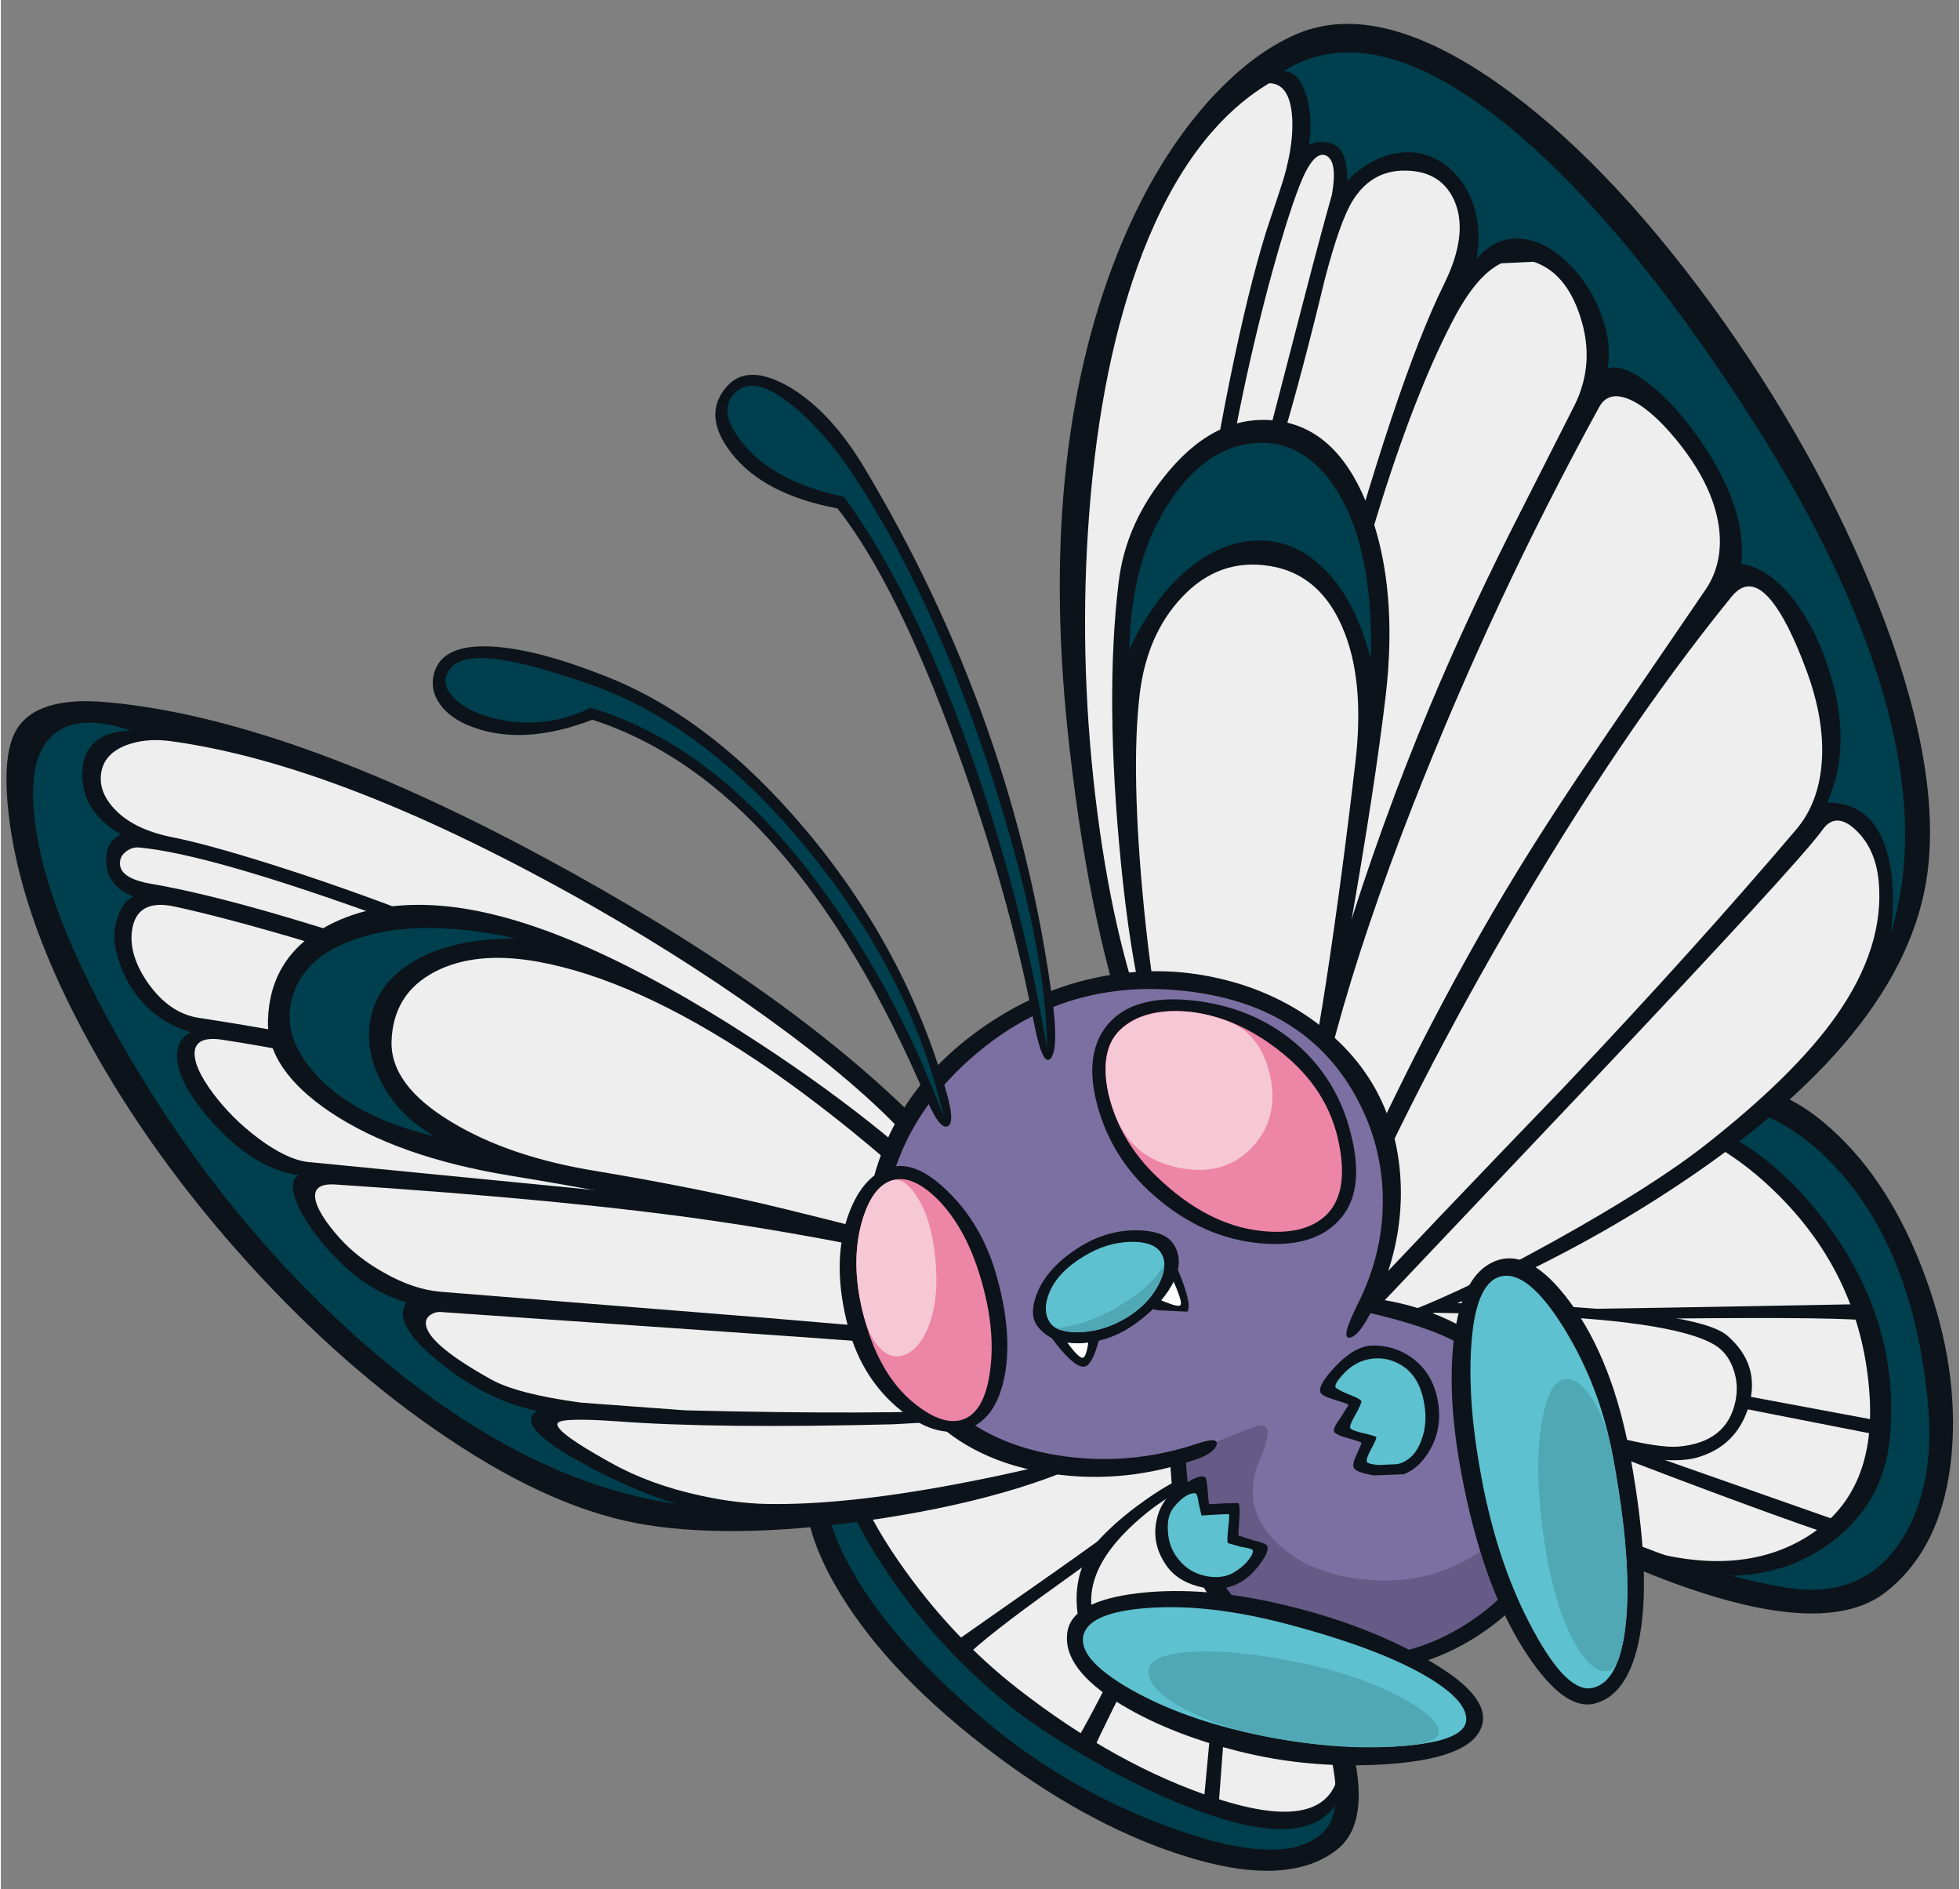 <?xml version='1.0' encoding='utf-8'?>
<svg xmlns="http://www.w3.org/2000/svg" version="1.1" width="330px" height="318px" viewBox="-0.85 -4.1 329.55 317.85"><rect x="-0.85" y="-4.1" width="329.55" height="317.85" fill="#808080" stroke="none"/><g><path fill="#eeeeef" d="M325.15 244.0 Q320.85 258.7 313.1 263.1 305.05 267.7 289.25 263.55 273.65 259.45 248.15 243.95 223.3 228.85 219.35 221.75 218.5 220.25 220.0 217.1 221.4 214.15 222.0 214.25 233.4 205.95 247.6 197.55 276.1 180.75 290.3 180.25 298.4 179.95 306.15 187.15 313.1 193.6 318.4 204.6 323.35 214.95 325.25 225.8 327.25 236.85 325.15 244.0"/><path fill="#eeeeef" d="M139.35 259.45 Q131.15 244.35 139.25 237.0 145.0 231.85 167.25 229.95 188.95 228.1 192.55 231.4 195.05 233.7 201.25 242.65 208.45 253.1 214.2 263.7 230.55 293.95 224.15 304.5 221.9 308.25 215.4 308.75 209.15 309.2 200.2 306.5 180.4 300.45 160.95 284.45 146.4 272.45 139.35 259.45"/><path fill="#003f4d" d="M325.25 225.8 Q327.25 236.85 325.15 244.0 320.85 258.7 313.1 263.1 305.05 267.7 289.25 263.55 285.8 262.65 281.1 260.8 297.05 260.75 306.6 253.5 315.45 246.75 315.5 236.55 315.65 207.5 296.0 192.45 289.85 187.75 282.5 185.05 L276.35 183.25 Q284.5 180.4 290.3 180.25 298.4 179.95 306.15 187.15 313.1 193.6 318.4 204.6 323.35 214.95 325.25 225.8"/><path fill="#003f4d" d="M140.65 239.35 Q140.95 243.8 143.05 249.0 149.85 265.6 172.6 283.2 193.25 299.2 208.15 301.65 221.6 303.85 225.85 294.7 226.0 297.4 225.6 300.05 225.1 302.9 224.15 304.5 221.9 308.25 215.4 308.75 209.15 309.2 200.2 306.5 180.4 300.45 160.95 284.45 146.4 272.45 139.35 259.45 131.15 244.35 139.25 237.0 L140.8 235.9 140.65 239.35"/><path fill="#0d131a" d="M307.55 191.9 Q302.3 186.4 296.35 183.75 291.1 181.4 287.05 181.95 277.6 183.2 260.2 191.95 240.6 201.8 225.2 214.55 221.45 217.65 221.4 220.15 221.3 222.85 225.65 226.3 246.4 242.6 265.45 251.8 282.1 259.8 298.8 262.9 312.5 265.45 319.15 254.8 324.75 245.8 323.45 232.0 321.0 206.05 307.55 191.9 M285.35 178.95 Q296.7 176.25 307.4 186.05 317.2 194.95 322.95 210.55 328.7 226.15 327.45 240.45 326.05 256.15 316.4 263.75 305.3 272.5 275.25 260.15 246.4 248.3 222.45 226.75 218.3 223.0 217.9 221.85 217.5 220.55 218.9 214.85 220.1 210.0 247.2 195.65 273.6 181.7 285.35 178.95"/><path fill="#0d131a" d="M161.6 231.4 Q144.4 233.4 140.95 237.45 134.55 244.95 141.35 258.25 147.95 271.15 164.7 285.35 178.65 297.15 196.4 303.55 215.3 310.35 221.7 304.2 226.5 299.6 220.35 282.75 215.45 269.35 205.0 251.45 199.05 241.1 196.25 237.55 192.45 232.75 188.6 231.8 178.7 229.4 161.6 231.4 M137.45 236.45 Q139.65 233.2 154.5 230.5 168.95 227.85 183.5 227.85 190.15 227.85 194.75 231.75 197.15 233.75 200.75 239.15 214.85 260.2 222.05 277.0 232.25 300.8 223.9 307.2 215.35 313.75 197.6 307.95 181.25 302.65 164.45 289.6 147.3 276.3 139.4 262.35 130.6 246.75 137.45 236.45"/><path fill="#0d131a" d="M274.15 184.35 L277.05 182.9 Q293.55 184.9 306.0 201.25 318.85 218.15 317.05 237.8 316.0 249.05 306.7 255.75 296.4 263.15 281.35 260.2 L279.35 258.55 Q277.95 257.35 277.15 257.1 292.5 261.0 303.05 254.5 314.6 247.4 313.65 231.0 312.45 210.7 297.65 196.35 291.75 190.6 285.05 187.3 278.8 184.25 274.15 184.35"/><path fill="#0d131a" d="M139.35 236.9 L140.7 235.85 142.05 234.75 Q140.0 243.8 150.2 258.55 158.9 271.15 170.3 280.05 187.0 293.05 203.7 298.5 222.7 304.7 224.4 293.7 L224.5 294.9 Q224.6 296.65 224.9 297.2 220.9 308.75 198.25 299.65 190.1 296.4 180.95 291.0 173.45 286.55 169.2 283.15 156.65 273.1 147.8 259.7 138.5 245.7 139.35 236.9"/><path fill="#0d131a" d="M311.35 215.35 L312.15 216.7 312.9 218.05 Q305.7 217.4 271.95 217.85 L228.35 218.35 228.35 216.5 Q242.15 216.65 311.35 215.35"/><path fill="#0d131a" d="M308.9 252.0 L307.65 253.0 306.35 253.85 Q298.35 251.2 279.95 244.25 256.3 235.3 227.9 223.95 L227.9 223.55 270.9 238.65 308.9 252.0"/><path fill="#0d131a" d="M314.9 234.9 L315.15 236.15 315.1 237.35 273.6 229.2 227.9 220.7 227.9 218.65 314.9 234.9"/><path fill="#0d131a" d="M161.2 274.95 Q160.2 274.0 159.35 272.4 L177.25 259.85 Q190.3 250.65 194.25 247.15 L195.85 248.75 Q192.05 251.8 176.9 262.65 165.0 271.15 161.2 274.95"/><path fill="#0d131a" d="M182.95 290.45 Q181.5 289.85 180.25 288.6 183.75 282.7 190.25 269.05 197.45 253.9 199.6 249.95 200.9 251.25 202.85 251.3 L202.3 252.15 192.5 271.25 Q185.0 285.75 182.95 290.45"/><path fill="#0d131a" d="M203.3 280.7 L205.05 259.4 205.9 261.3 Q206.35 262.65 206.75 263.3 L205.3 283.5 204.05 300.15 Q202.4 298.7 201.65 298.3 L203.3 280.7"/><path fill="#0d131a" d="M289.65 220.6 Q295.35 225.5 293.3 232.5 291.3 239.15 284.75 241.1 277.1 243.35 253.75 235.5 231.45 228.05 221.25 220.75 219.8 219.7 222.4 216.9 224.05 215.15 223.75 214.9 L253.35 215.3 Q284.8 216.5 289.65 220.6"/><path fill="#eeeeef" d="M287.65 222.25 Q289.75 223.55 290.7 226.25 291.65 228.9 291.05 231.7 289.6 238.6 281.45 239.3 275.25 239.85 249.95 231.45 228.55 224.35 223.2 221.75 221.55 220.95 221.8 219.25 222.0 217.6 223.65 217.25 228.05 216.35 252.0 217.05 280.6 217.9 287.65 222.25"/><path fill="#0d131a" d="M198.3 277.35 Q191.6 279.45 185.65 275.75 180.55 272.55 180.2 265.8 179.9 259.25 184.2 254.7 187.25 251.5 191.25 248.65 195.05 245.9 198.5 244.3 201.2 243.0 204.0 245.4 206.6 247.6 206.6 250.35 L206.9 258.75 Q207.1 265.15 206.4 268.75 205.15 275.15 198.3 277.35"/><path fill="#eeeeef" d="M200.95 273.25 Q196.1 277.05 189.7 274.95 182.95 272.75 182.65 265.7 182.35 259.4 189.3 252.8 195.15 247.25 201.05 245.35 203.15 244.7 204.05 246.75 204.65 248.05 204.8 250.95 205.3 259.1 204.8 263.75 204.0 270.8 200.95 273.25"/><path fill="#eeeeef" d="M296.5 65.75 Q310.3 89.3 316.95 108.6 327.2 138.55 318.6 154.0 304.45 179.45 269.35 201.2 256.45 209.15 244.05 214.5 233.1 219.25 228.95 219.4 222.65 219.65 213.25 210.95 205.65 203.9 203.1 198.95 192.75 182.9 185.85 151.5 177.7 114.55 180.5 78.65 182.6 51.85 193.85 29.25 206.8 3.15 224.1 2.25 240.75 1.35 265.25 25.9 284.4 45.1 296.5 65.75"/><path fill="#eeeeef" d="M4.5 119.55 Q8.05 110.35 39.8 120.25 63.65 127.7 87.4 139.75 104.6 148.45 125.65 163.65 147.85 179.65 155.2 189.35 L196.65 236.1 Q185.1 241.3 154.7 247.0 119.45 253.6 105.7 249.85 88.05 245.05 72.2 234.35 52.75 221.2 34.65 198.45 16.0 174.95 7.75 151.95 0.2 130.7 4.5 119.55"/><path fill="#003f4d" d="M262.7 41.7 Q256.65 35.4 249.45 39.45 247.2 40.7 245.15 42.85 L243.5 44.75 Q245.45 40.25 245.9 35.35 246.85 25.55 239.55 23.75 232.25 21.95 227.75 25.65 226.3 26.8 225.35 28.35 L224.65 29.7 Q225.8 20.4 221.75 20.35 220.45 20.3 218.85 21.25 L217.45 22.15 Q219.5 11.5 214.8 8.7 213.35 7.85 211.4 7.85 L209.75 8.05 Q216.6 2.6 224.1 2.25 240.75 1.35 265.25 25.9 284.4 45.1 296.5 65.75 310.3 89.3 316.95 108.6 327.2 138.55 318.6 154.0 L312.55 163.9 Q314.55 159.7 315.7 154.2 318.1 143.3 314.2 137.15 310.25 131.0 306.45 132.4 305.35 132.75 304.35 133.8 305.95 131.45 306.9 127.7 309.35 117.95 304.3 105.95 299.25 93.95 293.6 93.2 291.8 92.95 290.15 93.85 L289.0 94.75 Q290.55 93.5 290.85 90.1 291.45 83.15 284.6 71.85 277.75 60.5 271.25 60.45 269.2 60.45 267.45 61.6 L266.1 62.7 Q267.7 59.95 268.05 55.95 268.75 48.0 262.7 41.7"/><path fill="#003f4d" d="M36.95 119.55 L26.95 118.75 Q16.6 118.95 14.9 124.25 13.2 129.5 17.85 133.75 20.15 135.9 22.8 136.95 20.65 136.7 19.3 138.0 17.95 139.3 18.15 141.15 18.55 145.9 26.2 146.5 21.15 147.45 20.1 151.15 18.7 156.05 21.8 161.1 25.45 166.9 33.4 168.75 29.8 170.75 30.25 174.75 30.65 178.35 34.1 182.55 37.4 186.65 42.2 189.6 47.25 192.7 51.85 193.15 47.7 196.1 53.75 203.5 59.95 211.15 70.35 214.65 68.2 216.0 69.1 218.65 69.95 221.3 73.35 224.2 81.4 231.1 94.05 233.15 89.1 233.8 90.85 236.05 92.3 237.95 99.25 241.75 104.5 244.65 114.85 248.1 L124.15 250.95 Q112.15 251.6 105.7 249.85 88.05 245.05 72.2 234.35 52.75 221.2 34.65 198.45 16.0 174.95 7.75 151.95 0.2 130.7 4.5 119.55 6.05 115.6 16.45 116.05 24.95 116.45 36.95 119.55"/><path fill="#0d131a" d="M315.15 144.05 Q314.6 138.65 311.3 135.55 307.9 132.35 305.65 135.6 301.8 140.95 266.5 178.3 L228.65 218.25 231.3 218.3 Q242.85 214.55 260.75 204.6 277.0 195.55 285.8 188.7 300.8 176.95 307.85 167.05 316.25 155.25 315.15 144.05 M217.65 27.25 Q215.35 33.25 212.35 44.45 209.2 56.45 206.95 68.2 201.6 96.1 199.35 126.15 196.8 160.55 199.75 182.75 200.5 188.1 203.4 189.95 206.4 191.9 206.9 184.7 209.2 151.4 222.55 102.05 233.95 60.0 242.05 43.65 246.1 35.4 243.85 29.9 241.85 25.1 236.5 24.65 230.1 24.1 226.65 29.65 224.5 33.1 221.95 42.9 218.0 59.25 214.7 70.25 L212.4 69.5 218.3 46.75 Q221.25 35.35 223.15 28.65 224.15 22.9 222.1 22.05 220.0 21.2 217.65 27.25 M216.45 15.55 Q216.05 9.95 212.6 9.9 199.25 17.9 191.3 38.4 184.25 56.7 182.3 82.35 180.5 105.9 183.35 130.0 186.15 153.55 192.35 169.65 193.95 173.75 194.7 173.05 195.45 172.4 195.1 168.7 192.6 143.55 199.9 94.95 206.0 54.45 212.1 34.8 L214.35 28.05 Q216.8 20.9 216.45 15.55 M297.05 96.9 Q293.45 92.55 290.4 96.3 271.4 119.7 252.45 152.45 235.1 182.35 223.15 210.6 221.2 215.25 221.05 217.95 214.8 214.65 208.1 207.3 202.45 201.15 200.6 197.1 L194.95 185.2 Q191.4 177.5 188.9 170.2 181.9 149.65 178.65 118.65 173.65 70.4 187.9 36.5 193.75 22.7 202.05 13.3 209.55 4.85 217.4 1.55 231.0 -4.1 250.9 9.8 269.0 22.5 287.05 47.2 304.7 71.5 314.85 97.0 325.7 124.3 323.4 142.55 319.9 170.3 279.65 196.45 265.6 205.6 249.65 212.8 236.65 218.7 230.65 219.9 227.55 220.6 223.55 219.05 L226.15 216.65 Q238.3 203.6 262.4 178.6 284.35 155.4 301.3 135.45 305.15 130.9 305.6 123.9 306.05 116.85 302.95 108.55 299.9 100.35 297.05 96.9 M280.9 69.65 Q276.6 64.5 273.1 63.05 269.65 61.65 268.15 64.35 250.3 96.9 236.75 131.45 220.25 173.6 218.1 200.2 217.55 207.05 217.95 209.65 218.6 213.55 221.35 207.25 237.9 169.35 254.2 142.75 260.3 132.75 269.4 119.45 L286.1 95.0 Q289.1 90.5 288.25 84.4 287.2 77.25 280.9 69.65 M246.8 29.9 Q248.4 34.35 247.5 39.45 250.75 35.65 255.1 36.1 259.0 36.45 262.7 40.0 266.3 43.4 268.25 48.25 270.3 53.35 269.55 57.9 271.95 57.1 276.0 60.1 279.95 63.0 283.8 68.15 293.1 80.6 292.05 90.8 296.05 91.35 299.85 95.6 303.45 99.7 305.85 105.9 311.3 120.2 306.5 130.95 313.55 130.9 316.15 138.0 318.25 143.8 317.2 152.95 323.05 134.15 314.7 108.65 306.9 84.9 287.15 56.4 267.75 28.35 250.1 14.95 229.1 -0.95 215.05 7.85 217.85 8.1 218.95 12.35 219.9 16.0 219.3 20.3 220.85 19.45 222.75 19.95 225.85 20.75 225.7 26.3 229.85 22.25 234.35 21.65 238.45 21.05 241.9 23.4 245.2 25.7 246.8 29.9 M264.95 49.2 Q262.55 41.75 257.1 39.95 L251.65 40.2 Q247.75 42.05 244.05 48.8 231.4 72.25 219.3 127.1 214.2 150.05 211.45 169.55 208.65 189.45 209.3 198.2 209.75 203.55 211.05 204.3 212.55 205.15 214.05 198.1 223.2 153.9 239.7 114.6 245.45 100.85 252.95 85.85 L263.95 64.15 Q267.5 57.05 264.95 49.2"/><path fill="#0d131a" d="M157.3 193.45 L156.5 193.1 154.7 190.75 157.3 193.45"/><path fill="#0d131a" d="M19.35 136.3 Q12.65 132.35 12.85 125.85 13.1 119.15 21.0 118.8 12.3 115.9 8.1 119.4 4.2 122.6 4.6 130.9 5.4 147.7 20.85 173.9 37.3 201.8 60.1 221.85 86.7 245.2 112.8 248.95 104.4 246.3 95.8 241.4 85.55 235.55 89.45 233.3 80.9 231.55 72.95 225.1 64.8 218.55 67.45 215.0 59.35 212.85 52.4 203.95 49.6 200.35 48.65 197.45 47.7 194.4 49.3 193.65 40.8 192.4 33.05 182.7 29.65 178.5 28.95 175.05 28.2 171.2 31.05 169.6 L31.0 169.55 Q26.25 168.1 22.95 164.5 19.7 160.9 18.5 155.7 17.85 152.8 18.85 150.05 19.8 147.5 21.45 146.75 17.15 145.0 16.9 141.2 16.6 137.65 19.35 136.3 M1.7 118.8 Q5.1 112.95 17.0 114.05 47.35 116.8 90.9 140.35 130.1 161.55 152.3 183.3 152.95 184.9 152.4 186.2 151.95 187.1 153.95 189.85 146.65 181.0 131.65 169.75 116.75 158.65 98.6 148.3 56.4 124.35 27.3 120.55 23.4 120.1 20.2 121.3 16.55 122.75 16.05 125.85 15.5 129.1 18.3 132.05 21.5 135.45 27.9 136.75 33.75 137.9 44.55 141.3 56.75 145.15 69.4 150.05 L64.55 150.6 Q34.2 139.55 22.4 138.5 21.25 138.4 20.25 139.15 19.25 139.9 19.2 140.95 18.95 143.65 24.4 144.6 41.7 147.55 76.5 159.8 112.75 172.5 138.2 185.05 113.95 174.9 78.3 163.1 44.4 151.9 28.45 148.45 21.9 147.0 21.2 152.6 20.7 156.8 24.05 161.5 27.6 166.4 32.4 167.15 63.05 171.85 93.1 179.95 107.45 183.8 164.55 201.1 L170.4 207.2 Q139.5 195.5 97.8 184.45 60.2 174.5 36.45 170.85 31.9 170.15 31.75 173.0 31.65 175.55 34.85 179.85 38.0 184.05 42.3 187.3 47.05 190.9 50.7 191.4 L100.25 196.25 Q136.05 200.3 176.2 210.4 L178.7 213.05 Q142.8 204.75 119.35 201.35 95.15 197.8 55.4 195.2 51.25 194.95 52.2 198.2 52.95 200.6 56.1 204.15 59.15 207.55 63.65 210.05 68.55 212.85 73.15 213.25 L128.1 217.65 185.0 222.5 187.15 224.75 133.65 220.85 73.1 216.65 Q72.3 216.6 71.5 217.1 70.5 217.75 70.7 218.9 71.25 222.2 81.65 228.0 86.05 230.45 96.75 231.9 L114.35 233.2 Q146.65 234.0 164.8 233.05 179.45 232.3 192.05 229.85 L195.15 233.15 194.7 233.6 Q193.95 232.9 191.9 233.2 L149.2 235.55 Q119.5 236.3 102.9 235.05 93.65 234.4 92.9 235.3 91.9 236.55 101.75 242.0 108.35 245.7 116.9 247.55 122.9 248.85 128.0 248.95 141.05 249.2 160.3 245.55 174.05 242.95 187.35 239.1 173.0 247.4 147.6 251.35 123.75 255.0 107.95 252.5 92.45 250.1 74.15 237.75 56.85 226.15 40.75 208.4 24.7 190.65 14.15 171.55 3.0 151.4 0.65 134.45 -0.85 123.2 1.7 118.8"/><path fill="#eeeeef" d="M229.7 88.1 Q232.2 101.0 230.3 114.2 L228.2 131.35 Q226.1 147.65 224.1 159.85 217.7 198.45 211.45 198.45 208.9 197.1 205.6 193.45 198.95 186.1 195.05 174.45 190.85 161.85 189.0 142.1 187.55 126.5 187.8 110.15 188.05 93.5 193.3 82.45 200.05 68.35 213.35 68.7 226.05 69.05 229.7 88.1"/><path fill="#eeeeef" d="M80.65 150.95 Q88.3 152.15 94.1 154.85 122.85 168.15 147.85 188.75 156.6 195.95 162.65 202.25 167.9 207.6 167.6 208.4 167.1 209.85 131.55 201.9 89.25 192.4 84.7 191.7 68.75 189.2 58.45 183.75 44.0 176.1 45.95 164.5 48.0 152.45 65.5 150.5 L80.65 150.95"/><path fill="#003f4d" d="M213.35 68.7 Q225.65 69.05 229.6 87.45 232.65 101.65 230.05 115.55 229.6 108.95 226.95 102.3 221.7 89.05 210.95 88.9 200.15 88.7 192.9 100.6 190.6 104.35 188.95 108.8 188.1 111.05 187.75 112.55 L187.8 110.15 Q188.05 93.5 193.3 82.45 200.05 68.35 213.35 68.7"/><path fill="#003f4d" d="M78.95 155.35 Q63.7 157.95 63.15 168.55 62.65 179.15 73.65 186.5 79.1 190.15 84.7 191.7 68.75 189.2 58.45 183.75 44.0 176.1 45.95 164.5 48.0 152.45 65.5 150.5 L80.65 150.95 Q88.3 152.15 94.1 154.85 L78.95 155.35"/><path fill="#0d131a" d="M208.65 196.2 L206.55 194.15 204.25 190.45 Q206.9 194.3 208.6 196.15 L208.65 196.2 Q211.4 198.15 213.85 195.7 217.35 192.2 222.15 161.25 224.75 144.35 227.1 124.15 228.75 110.05 224.8 101.2 220.95 92.5 212.8 91.15 204.15 89.7 197.85 96.45 192.0 102.7 190.8 112.7 189.25 125.7 191.55 149.0 194.0 173.45 198.3 181.3 L197.5 180.2 Q190.65 171.55 187.65 141.2 184.9 113.4 187.25 93.9 188.45 83.7 195.8 75.05 204.25 65.1 214.55 66.8 224.5 68.45 229.45 81.8 234.3 94.85 232.2 112.95 230.35 128.55 226.15 152.4 220.4 185.15 215.9 196.5 213.85 201.7 208.65 196.2 M211.05 86.85 Q217.2 86.9 222.05 91.85 227.2 97.1 229.7 106.85 230.2 88.45 224.05 78.55 218.6 69.8 210.2 70.45 202.0 71.1 195.95 80.15 189.35 90.0 189.05 105.15 193.2 96.35 199.2 91.45 204.95 86.8 211.05 86.85"/><path fill="#0d131a" d="M44.1 167.4 Q44.5 156.75 54.15 151.65 62.35 147.3 73.75 148.35 92.7 150.1 121.4 168.0 144.75 182.6 160.05 197.65 168.7 206.2 170.35 209.4 172.15 212.75 166.85 211.35 122.2 199.8 84.8 193.7 65.9 190.6 54.55 183.0 43.8 175.75 44.1 167.4 M61.4 167.2 Q62.6 161.35 68.3 157.85 74.75 153.85 85.8 153.8 70.05 150.35 59.6 153.65 50.3 156.6 48.25 163.5 46.2 170.25 52.25 176.8 58.8 183.95 72.15 187.1 66.3 183.8 63.3 178.2 60.3 172.6 61.4 167.2 M72.2 159.4 Q65.2 163.05 64.9 171.0 64.6 178.5 75.1 184.75 84.8 190.6 99.4 192.95 114.05 195.4 127.0 198.35 135.2 200.25 156.65 205.8 162.65 207.35 163.4 207.05 165.0 206.45 158.85 200.7 142.05 184.9 126.45 174.4 105.85 160.65 89.45 157.7 79.05 155.85 72.2 159.4"/><path fill="#7c70a2" d="M168.2 167.95 Q182.6 159.7 198.65 161.75 212.55 163.5 222.5 171.8 231.2 179.05 232.2 192.6 233.0 203.65 228.9 215.2 236.8 216.95 243.1 219.7 249.8 222.6 252.2 225.6 260.3 235.65 259.95 248.05 259.6 260.45 251.05 267.3 241.95 274.65 231.75 275.65 221.05 276.7 210.1 270.55 203.8 267.0 200.35 258.45 197.35 251.05 196.95 241.2 182.9 243.8 173.05 241.65 161.8 239.2 154.2 230.3 142.2 216.25 146.8 196.75 151.35 177.55 168.2 167.95"/><path fill="#655b86" d="M251.05 267.3 Q241.95 274.65 231.75 275.65 221.05 276.7 210.1 270.55 203.8 267.0 200.35 258.45 197.35 251.05 196.95 241.2 L197.7 240.95 202.75 238.9 Q210.25 235.7 211.3 235.7 213.5 235.75 211.0 241.55 207.75 249.05 213.35 254.95 218.6 260.5 228.1 261.6 238.1 262.8 246.35 258.05 255.9 252.65 259.35 241.0 260.85 248.7 258.7 255.7 256.5 262.9 251.05 267.3"/><path fill="#0d131a" d="M198.5 162.65 Q179.0 160.45 164.2 172.45 148.95 184.8 147.7 202.55 146.55 218.8 157.0 230.55 164.15 238.65 176.9 240.75 188.9 242.7 200.65 238.75 204.25 237.55 203.7 239.1 203.15 240.65 199.25 241.8 186.95 245.8 174.7 243.65 161.4 241.35 153.8 232.45 142.35 219.1 144.75 200.6 147.15 181.9 162.3 170.3 172.05 162.8 183.45 160.4 193.95 158.15 204.25 160.55 214.15 162.85 221.6 168.8 229.15 174.85 232.35 183.15 234.85 189.7 234.75 197.25 234.6 205.9 230.95 214.1 228.1 220.55 226.25 220.95 224.45 221.4 227.5 215.3 231.95 206.45 231.7 197.0 231.45 187.55 226.55 179.3 217.9 164.8 198.5 162.65"/><path fill="#0d131a" d="M256.65 237.2 Q253.15 227.0 244.65 222.05 239.55 219.05 228.15 216.5 L228.85 215.4 229.5 214.3 Q240.65 215.6 249.1 221.75 257.65 228.0 260.15 236.85 262.6 245.6 260.45 254.0 258.15 263.0 251.25 268.55 243.6 274.75 234.15 276.65 224.75 278.5 216.45 275.45 207.6 272.2 202.3 264.15 196.45 255.25 195.95 241.85 196.3 241.25 197.25 241.45 198.2 241.6 198.55 241.05 199.05 252.95 204.15 261.25 208.9 268.95 216.75 272.4 224.3 275.7 232.9 274.2 241.75 272.7 249.45 266.5 254.8 262.2 257.1 254.85 259.75 246.3 256.65 237.2"/><path fill="#0d131a" d="M158.6 196.45 Q164.15 201.9 166.55 210.0 169.45 219.9 168.1 227.25 166.8 234.2 162.4 236.1 157.1 238.4 150.65 233.25 144.1 228.0 141.75 219.25 138.95 208.75 141.6 200.8 143.9 194.0 148.55 192.4 153.0 190.9 158.6 196.45"/><path fill="#ed85a7" d="M156.8 197.7 Q161.55 202.5 164.05 211.0 166.55 219.4 165.65 226.35 164.8 233.1 161.4 234.6 157.95 236.1 152.9 232.05 146.65 227.05 144.1 216.3 142.2 208.2 144.0 201.65 145.65 195.7 149.0 194.55 152.4 193.35 156.8 197.7"/><path fill="#f6c8d6" d="M153.35 197.3 Q156.15 201.6 156.55 209.75 156.8 214.95 155.35 218.85 154.0 222.4 151.8 223.6 149.55 224.85 147.5 223.1 145.25 221.2 144.1 216.3 142.2 208.2 144.0 201.65 145.65 195.7 149.0 194.55 151.1 193.8 153.35 197.3"/><path fill="#0d131a" d="M193.2 197.05 Q186.05 190.8 183.65 181.8 181.2 172.6 185.95 167.7 190.55 163.0 200.7 164.35 210.9 165.75 217.9 172.2 224.45 178.25 226.5 187.35 228.65 196.5 224.45 201.1 220.2 205.9 211.15 205.1 201.4 204.25 193.2 197.05"/><path fill="#ed85a7" d="M193.7 193.9 Q187.55 188.05 185.65 180.35 183.8 172.75 187.5 169.2 191.3 165.5 198.65 166.1 206.9 166.8 214.5 172.85 222.7 179.3 224.4 188.65 226.0 197.05 221.85 200.65 218.2 203.8 211.15 203.0 202.1 202.0 193.7 193.9"/><path fill="#f6c8d6" d="M197.5 192.4 Q189.85 190.9 187.0 184.3 185.0 179.7 185.1 175.6 185.2 171.4 187.5 169.2 190.1 166.7 194.85 166.15 199.9 165.6 205.45 167.65 211.1 169.75 212.7 176.7 214.35 183.9 209.8 188.85 205.15 193.9 197.5 192.4"/><path fill="#0d131a" d="M174.4 217.7 Q174.7 216.85 179.25 216.25 183.65 215.7 184.45 216.15 185.2 216.6 184.0 221.15 182.8 225.75 181.45 225.85 179.95 226.0 176.95 222.3 174.1 218.65 174.4 217.7"/><path fill="#ffffff" d="M177.7 220.1 Q177.9 219.55 179.8 218.95 L182.1 218.55 Q182.55 218.75 182.2 221.45 181.85 224.15 181.25 224.35 180.7 224.5 179.1 222.45 177.6 220.45 177.7 220.1"/><path fill="#0d131a" d="M189.4 214.7 Q189.3 213.8 192.1 210.5 194.9 207.2 195.65 207.25 196.45 207.3 198.0 211.5 199.55 215.7 198.8 216.6 L193.75 216.35 Q189.5 215.3 189.4 214.7"/><path fill="#ffffff" d="M192.25 213.45 Q192.2 212.9 193.65 211.55 195.1 210.15 195.6 210.2 196.05 210.25 197.0 212.7 198.0 215.15 197.65 215.5 197.35 215.9 194.8 214.85 192.3 213.8 192.25 213.45"/><path fill="#0d131a" d="M173.6 219.05 Q172.1 217.05 173.55 213.45 175.25 209.2 180.4 205.9 185.1 202.85 190.35 202.9 195.1 203.0 196.5 205.25 198.4 208.15 196.2 212.15 194.2 215.7 189.9 218.75 185.85 221.6 181.1 221.9 175.95 222.15 173.6 219.05"/><path fill="#0d131a" d="M202.25 246.75 Q202.4 248.9 202.5 249.0 L205.0 248.85 207.4 248.8 Q207.75 249.25 207.55 251.7 L207.4 254.25 209.85 255.05 Q212.05 255.55 212.25 256.0 212.6 256.65 211.6 258.25 210.6 259.85 209.2 261.1 205.95 263.9 201.4 263.0 197.5 262.2 195.5 259.6 192.9 256.1 193.55 252.15 194.15 248.55 196.9 246.55 L199.5 244.9 Q201.15 244.05 201.8 244.45 202.1 244.6 202.25 246.75"/><path fill="#5dc1cf" d="M197.4 258.35 Q195.7 256.35 195.55 253.55 195.35 250.95 196.55 249.5 198.55 247.05 200.15 247.15 200.5 247.15 200.75 248.95 L201.2 250.9 203.5 250.75 205.8 250.65 Q205.95 250.8 205.7 253.05 205.45 255.3 205.65 255.55 L207.8 256.15 Q209.65 256.45 209.8 256.7 210.0 257.2 209.2 258.25 208.3 259.5 206.6 260.5 204.7 261.6 202.0 261.1 199.1 260.5 197.4 258.35"/><path fill="#0d131a" d="M236.6 224.35 Q240.1 226.9 240.95 231.5 241.8 236.05 239.7 239.75 237.95 242.9 235.25 243.95 L230.25 244.15 Q227.1 243.65 226.8 242.8 226.55 242.2 227.35 240.55 L228.15 238.7 Q228.1 238.5 225.9 237.9 223.7 237.3 223.5 236.75 223.3 236.2 224.65 234.35 L225.95 232.3 Q225.9 232.1 223.65 231.45 221.4 230.75 221.2 230.15 220.8 228.9 223.75 225.8 226.95 222.4 229.9 222.3 233.55 222.2 236.6 224.35"/><path fill="#5dc1cf" d="M234.3 225.3 Q237.45 226.9 238.45 230.95 239.45 235.0 238.2 238.25 237.0 241.55 234.2 242.25 L231.05 242.4 Q229.25 242.25 229.05 241.9 228.8 241.5 229.75 239.7 230.75 237.9 230.6 237.7 230.45 237.5 228.45 237.05 226.5 236.6 226.25 236.2 226.0 235.85 227.1 233.95 228.2 231.95 228.1 231.65 228.0 231.3 225.95 230.5 223.9 229.65 223.75 229.3 223.55 228.7 225.15 227.0 227.1 224.95 229.6 224.55 232.05 224.15 234.3 225.3"/><path fill="#5dc1cf" d="M194.2 206.45 Q195.8 208.5 194.0 211.95 192.25 215.4 188.6 217.6 184.75 219.95 180.65 220.05 176.9 220.15 175.75 218.5 174.35 216.5 175.55 213.5 176.95 209.95 181.45 207.25 185.25 204.95 189.2 204.85 192.85 204.75 194.2 206.45"/><path fill="#50a8b4" d="M194.9 208.5 Q195.0 210.7 193.25 213.3 191.45 215.9 188.6 217.6 185.35 219.6 181.8 219.95 178.6 220.3 176.75 219.3 181.8 219.05 187.7 215.4 193.4 211.95 194.9 208.5"/><path fill="#0d131a" d="M187.75 282.75 Q177.6 276.6 178.65 270.4 179.5 265.25 190.65 263.95 201.6 262.7 215.15 265.95 228.35 269.1 238.4 274.7 249.5 280.8 248.5 285.8 247.35 291.6 232.95 292.7 220.45 293.6 208.85 290.9 196.5 288.0 187.75 282.75"/><path fill="#0d131a" d="M273.35 240.85 Q277.15 261.5 274.7 272.45 272.75 281.2 267.3 282.55 262.3 283.75 256.1 274.45 249.0 263.9 245.35 245.95 242.45 231.8 243.65 221.45 244.95 210.35 250.6 208.1 256.45 205.75 263.3 215.1 270.45 224.9 273.35 240.85"/><path fill="#5dc1cf" d="M251.45 210.7 Q256.05 209.4 262.25 219.45 268.3 229.3 270.45 241.05 273.7 258.75 272.6 269.15 271.55 278.85 267.05 279.9 262.8 280.9 257.05 270.25 251.1 259.35 248.35 244.7 246.05 232.65 246.55 223.05 247.15 211.9 251.45 210.7"/><path fill="#50a8b4" d="M262.35 227.95 Q264.75 227.7 267.1 231.5 269.35 235.2 270.45 241.05 273.4 257.05 272.75 267.0 272.55 271.25 271.55 274.55 270.7 277.25 268.9 277.1 267.15 277.0 265.15 274.15 260.35 267.35 258.5 252.4 257.2 241.9 258.55 234.75 259.75 228.2 262.35 227.95"/><path fill="#5dc1cf" d="M181.4 270.8 Q182.6 267.15 192.2 266.45 202.5 265.7 215.55 269.15 230.9 273.2 238.95 277.9 245.95 282.0 245.75 285.35 245.5 288.9 234.75 289.7 223.8 290.55 210.65 287.8 198.0 285.15 189.1 280.05 180.1 274.85 181.4 270.8"/><path fill="#50a8b4" d="M192.3 276.95 Q192.5 274.15 200.2 273.8 207.95 273.5 218.85 275.9 230.8 278.55 237.9 283.4 241.2 285.65 241.15 287.25 241.1 289.0 236.85 289.5 231.7 290.1 224.95 289.7 217.85 289.3 210.65 287.8 203.95 286.4 198.45 283.5 192.05 280.15 192.3 276.95"/><path fill="#003f4d" d="M98.75 116.2 Q92.55 119.3 83.15 118.15 72.8 116.9 73.05 110.6 73.3 104.55 82.9 105.45 89.5 106.05 98.6 109.55 120.9 118.2 138.45 141.55 152.8 160.65 157.65 179.4 158.9 184.15 158.45 185.05 157.95 185.9 156.1 181.65 132.45 126.2 98.75 116.2"/><path fill="#003f4d" d="M176.05 168.65 Q176.5 173.85 175.45 173.45 174.4 173.1 173.8 168.45 171.25 149.5 159.5 117.7 147.15 84.45 140.05 80.75 125.65 76.55 121.7 70.0 118.7 65.05 122.05 61.3 125.35 57.7 131.5 61.55 137.55 65.35 143.55 74.65 157.75 96.7 167.35 128.25 174.7 152.45 176.05 168.65"/><path fill="#0d131a" d="M175.2 172.4 Q175.25 156.2 166.55 128.55 156.95 98.0 143.3 76.85 138.05 68.75 132.35 64.1 125.55 58.6 122.4 62.3 119.75 65.45 124.3 70.85 129.6 77.1 141.05 79.5 152.65 95.45 162.2 122.25 170.95 146.85 175.2 172.4 M176.15 164.5 Q177.15 172.3 175.85 173.95 174.5 175.6 173.0 168.0 168.75 146.0 159.9 121.6 149.85 94.05 139.95 81.45 127.5 79.1 122.1 72.15 117.1 65.75 121.3 60.95 124.75 57.0 131.65 60.9 138.6 64.9 144.35 74.4 169.85 117.0 176.15 164.5"/><path fill="#0d131a" d="M74.15 109.5 Q73.45 111.45 75.45 113.4 77.4 115.35 81.05 116.45 89.95 119.1 98.4 115.0 121.1 121.7 139.65 148.7 150.8 164.95 157.85 183.95 152.7 161.0 135.7 139.8 118.15 117.9 98.05 110.95 87.95 107.45 82.6 106.8 75.4 105.9 74.15 109.5 M78.45 118.2 Q74.8 116.85 73.05 114.4 71.3 111.95 72.05 109.2 73.4 104.15 82.1 104.7 89.65 105.2 101.1 109.75 118.95 116.8 134.9 135.9 151.5 155.8 158.3 179.75 159.75 184.75 158.5 185.4 157.2 186.05 155.05 181.1 132.45 127.95 98.7 117.0 87.1 121.45 78.45 118.2"/></g></svg>